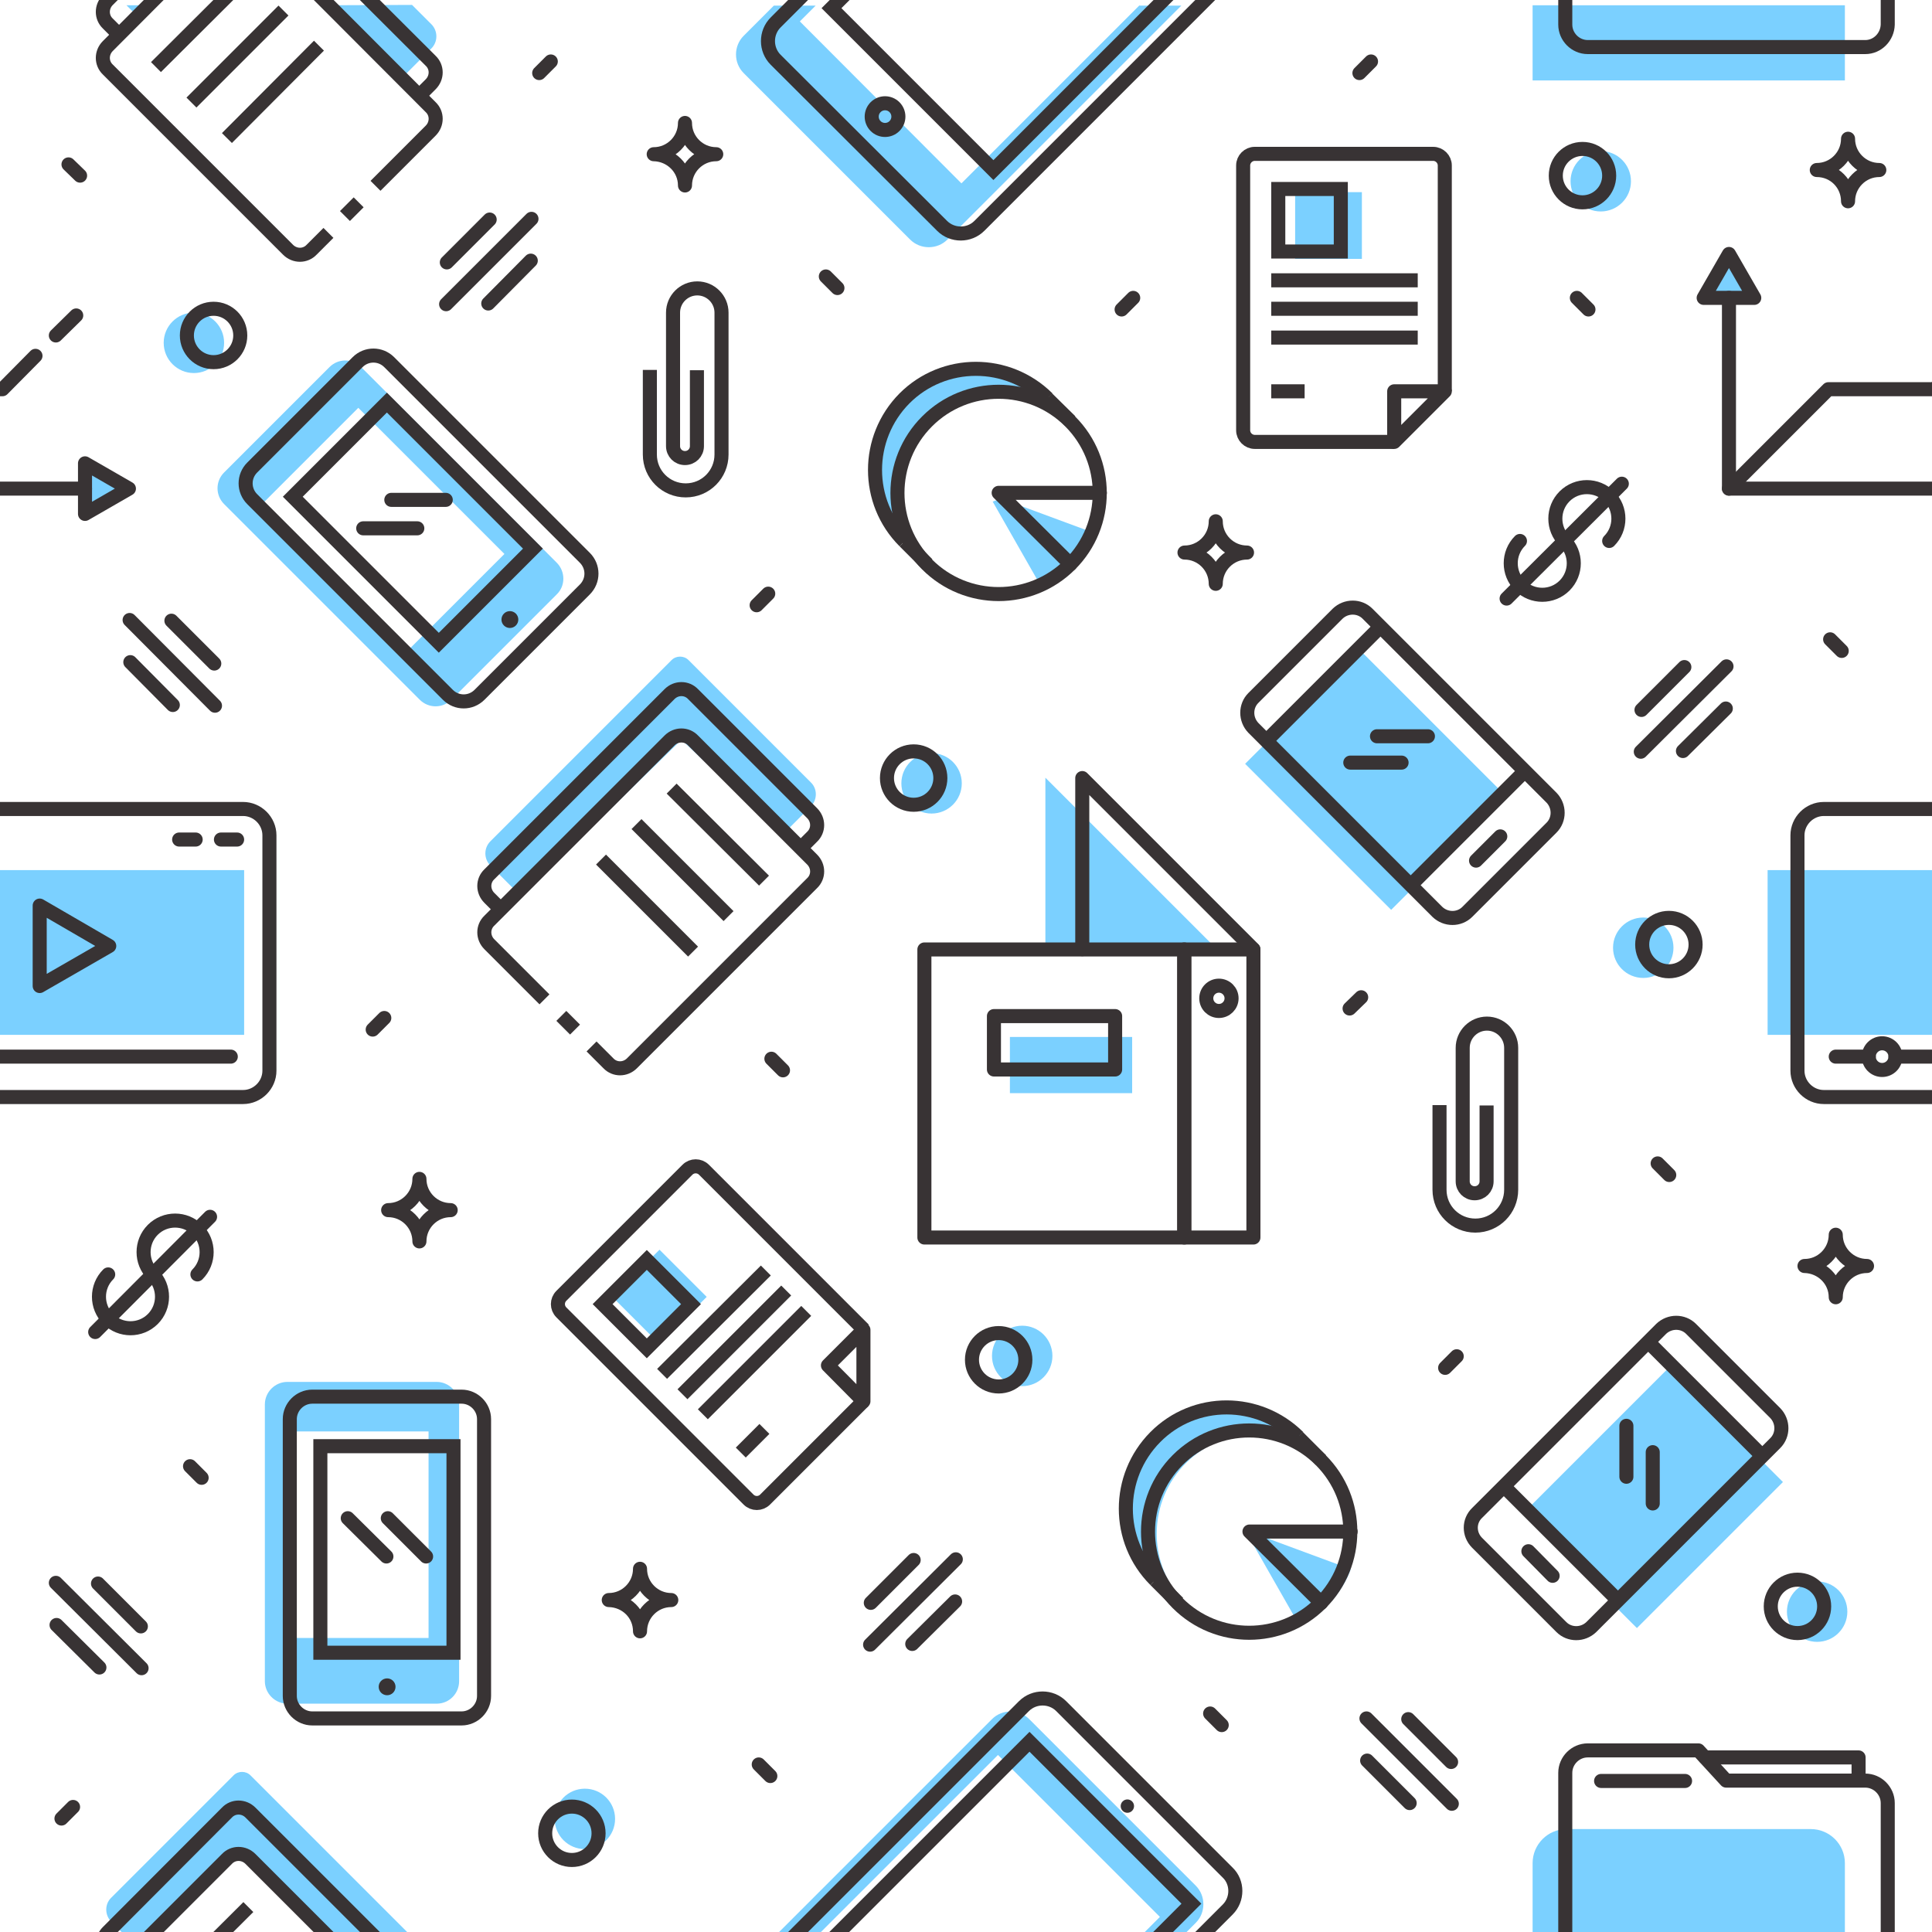 <?xml version="1.0" encoding="utf-8"?>
<!-- Generator: Adobe Illustrator 21.0.0, SVG Export Plug-In . SVG Version: 6.00 Build 0)  -->
<svg version="1.1" xmlns="http://www.w3.org/2000/svg" xmlns:xlink="http://www.w3.org/1999/xlink" x="0px" y="0px"
	 viewBox="0 0 550 550" enable-background="new 0 0 550 550" xml:space="preserve">
<g id="Layer_2">
	<path id="XMLID_427_" fill="#7BD0FF" d="M158.5,160.2l-55.7-55.7c-2.5-2.5-6.5-2.5-9,0l-30,30c-2.5,2.5-2.5,6.5,0,9l55.7,55.7
		c2.5,2.5,6.5,2.5,9,0l30-30C161,166.8,161,162.7,158.5,160.2z M116.8,184.5l-41.6-41.6l26.8-26.8l41.6,41.6L116.8,184.5z"/>
	<path id="XMLID_439_" fill="#7BD0FF" d="M130.7,478.6v-78.8c0-3.5-2.9-6.4-6.4-6.4H81.8c-3.5,0-6.4,2.9-6.4,6.4l0,78.8
		c0,3.5,2.9,6.4,6.4,6.4h42.5C127.9,485,130.7,482.1,130.7,478.6z M84.1,466.3v-58.8H122v58.8H84.1z"/>
	<path id="XMLID_423_" fill="#7BD0FF" d="M296.8,167.7l-14.2-24.9l2.3-0.9l26.5,9.8C311.4,151.7,307.9,162.5,296.8,167.7z"/>
	<path id="XMLID_191_" fill="#7BD0FF" d="M194,210.6l-45.7,44.5l-8.7-8.7c-1.9-1.9-1.9-5,0-6.9l51.6-51.6c1.3-1.3,3.5-1.3,4.8,0
		l34.9,34.9c1.8,1.8,1.8,4.8,0,6.7l-8.1,8.1L194,210.6z"/>
	<path id="XMLID_458_" fill="#7BD0FF" d="M92.5,1.5l21.6,21l8.7-8.7c1.9-1.9,1.9-5,0-6.9l-5.5-5.5"/>
	<polyline id="XMLID_446_" fill="#7BD0FF" points="36,1.5 39.7,5.2 43.5,1.5 	"/>
	<polygon id="XMLID_428_" fill="#7BD0FF" points="347,270.8 297.6,221.4 297.6,270.8 	"/>
	
		<rect id="XMLID_424_" x="178.3" y="359.7" transform="matrix(0.707 -0.707 0.707 0.707 -206.054 240.948)" fill="#7BD0FF" width="19" height="19"/>
	<rect id="XMLID_435_" x="368.7" y="54.7" fill="#7BD0FF" width="19" height="19"/>
	<path id="XMLID_432_" fill="#7BD0FF" d="M256.2,141.5c0-15.7,12.7-28.4,28.4-28.4c6.1,0,11.7,1.9,16.3,5.1
		c-5.1-7.3-13.6-12.1-23.3-12.1c-15.7,0-28.4,12.7-28.4,28.4c0,9.6,4.8,18.1,12.1,23.3C258.1,153.2,256.2,147.6,256.2,141.5z"/>
	<path id="XMLID_437_" fill="#7BD0FF" d="M369.9,462.7l-14.2-24.9l2.3-0.9l26.5,9.8C384.6,446.7,381,457.6,369.9,462.7z"/>
	<path id="XMLID_436_" fill="#7BD0FF" d="M329.3,436.6c0-15.7,12.7-28.4,28.4-28.4c6.1,0,11.7,1.9,16.3,5.1
		c-5.1-7.3-13.6-12.1-23.3-12.1c-15.7,0-28.4,12.7-28.4,28.4c0,9.6,4.8,18.1,12.1,23.3C331.2,448.3,329.3,442.7,329.3,436.6z"/>
	<rect id="XMLID_429_" y="247.7" fill="#7BD0FF" width="69.5" height="46.9"/>
	<rect id="XMLID_433_" x="503.2" y="247.7" fill="#7BD0FF" width="46.8" height="46.9"/>
	<rect id="XMLID_430_" x="287.5" y="295.2" fill="#7BD0FF" width="34.8" height="16"/>
	
		<rect id="XMLID_431_" x="368.6" y="192.5" transform="matrix(0.707 -0.707 0.707 0.707 -42.236 341.943)" fill="#7BD0FF" width="46" height="58.8"/>
	
		<rect id="XMLID_438_" x="447.5" y="396.9" transform="matrix(-0.707 -0.707 0.707 -0.707 501.769 1060.467)" fill="#7BD0FF" width="46" height="58.8"/>
	<polygon id="XMLID_442_" fill="#7BD0FF" points="492.2,75.1 486.5,86.3 498.8,86.3 	"/>
	<polygon id="XMLID_443_" fill="#7BD0FF" points="24.8,134 24.8,147.3 36.5,140.6 	"/>
	<circle id="XMLID_434_" fill="#7BD0FF" cx="265.2" cy="223" r="8.6"/>
	<circle id="XMLID_449_" fill="#7BD0FF" cx="455.7" cy="51.6" r="8.6"/>
	<circle id="XMLID_450_" fill="#7BD0FF" cx="467.8" cy="269.8" r="8.6"/>
	<circle id="XMLID_453_" fill="#7BD0FF" cx="291" cy="386" r="8.6"/>
	<circle id="XMLID_451_" fill="#7BD0FF" cx="517.3" cy="458.8" r="8.6"/>
	<circle id="XMLID_452_" fill="#7BD0FF" cx="166.5" cy="517.8" r="8.6"/>
	<circle id="XMLID_447_" fill="#7BD0FF" cx="55.2" cy="97.6" r="8.6"/>
	<path id="XMLID_33_" fill="#7BD0FF" d="M525.2,551.5h-88.9v-21.1c0-5.3,4.3-9.7,9.7-9.7h69.5c5.3,0,9.7,4.3,9.7,9.7V551.5z"/>
	<rect id="XMLID_26_" x="436.3" y="1.5" fill="#7BD0FF" width="88.9" height="21.4"/>
	<path id="XMLID_459_" fill="#7BD0FF" d="M324.4,1.5l-50.7,50.7L227.7,6.1l4.5-4.5h-11.9l-8.6,8.6c-2.9,2.9-2.9,7.7,0,10.6
		l47.4,47.4c2.9,2.9,7.7,2.9,10.6,0l66.6-66.6H324.4z"/>
	<path id="XMLID_444_" fill="#7BD0FF" d="M232.2,551.5l51.9-51.9l46.1,46.1l-5.8,5.8h11.9l4.1-4.1c2.9-2.9,2.9-7.7,0-10.6L293,489.4
		c-2.9-2.9-7.7-2.9-10.6,0l-62.1,62.1H232.2z"/>
	<path id="XMLID_445_" fill="#7BD0FF" d="M36.1,551.5h7.5l24.9-23.5l24.1,23.5h24.8l-46.1-46.1c-1.3-1.3-3.5-1.3-4.8,0l-34.9,34.9
		c-1.8,1.8-1.8,4.8,0,6.7L36.1,551.5z"/>
</g>
<g id="Layer_1">
	<g id="XMLID_77_">
		<path id="XMLID_9_" fill="none" stroke="#383334" stroke-width="4" stroke-miterlimit="10" d="M155,284.5l-15.7-15.7
			c-1.9-1.9-1.9-4.9,0-6.7l51.3-51.3c1.9-1.9,4.9-1.9,6.7,0l33.9,33.9c1.9,1.9,1.9,4.9,0,6.7l-51.3,51.3c-1.9,1.9-4.9,1.9-6.7,0
			l-4.8-4.8"/>
		
			<line id="XMLID_8_" fill="none" stroke="#383334" stroke-width="4" stroke-miterlimit="10" x1="163.7" y1="293.1" x2="159.8" y2="289.2"/>
		<path id="XMLID_6_" fill="none" stroke="#383334" stroke-width="4" stroke-miterlimit="10" d="M142.5,258.8l-3.2-3.2
			c-1.9-1.9-1.9-4.9,0-6.7l51.3-51.3c1.9-1.9,4.9-1.9,6.7,0l33.9,33.9c1.9,1.9,1.9,4.9,0,6.7l-3.2,3.2"/>
		
			<line id="XMLID_4_" fill="none" stroke="#383334" stroke-width="4" stroke-miterlimit="10" x1="191.2" y1="224.5" x2="217.5" y2="250.7"/>
		
			<line id="XMLID_5_" fill="none" stroke="#383334" stroke-width="4" stroke-miterlimit="10" x1="181.2" y1="234.6" x2="207.4" y2="260.8"/>
		
			<line id="XMLID_7_" fill="none" stroke="#383334" stroke-width="4" stroke-miterlimit="10" x1="171.1" y1="244.7" x2="197.3" y2="270.9"/>
	</g>
	<g id="XMLID_116_">
		<path id="XMLID_122_" fill="none" stroke="#383334" stroke-width="4" stroke-miterlimit="10" d="M106.9,52.9l15.7-15.7
			c1.9-1.9,1.9-4.9,0-6.7L71.3-20.9c-1.9-1.9-4.9-1.9-6.7,0L30.7,13.1c-1.9,1.9-1.9,4.9,0,6.7L82,71.1c1.9,1.9,4.9,1.9,6.7,0
			l4.8-4.8"/>
		
			<line id="XMLID_121_" fill="none" stroke="#383334" stroke-width="4" stroke-miterlimit="10" x1="98.2" y1="61.5" x2="102.1" y2="57.6"/>
		<path id="XMLID_120_" fill="none" stroke="#383334" stroke-width="4" stroke-miterlimit="10" d="M119.4,27.2l3.2-3.2
			c1.9-1.9,1.9-4.9,0-6.7L71.3-33.9c-1.9-1.9-4.9-1.9-6.7,0L30.7,0c-1.9,1.9-1.9,4.9,0,6.7l3.2,3.2"/>
		
			<line id="XMLID_119_" fill="none" stroke="#383334" stroke-width="4" stroke-miterlimit="10" x1="70.7" y1="-7.1" x2="44.4" y2="19.1"/>
		
			<line id="XMLID_118_" fill="none" stroke="#383334" stroke-width="4" stroke-miterlimit="10" x1="80.7" y1="3" x2="54.5" y2="29.2"/>
		
			<line id="XMLID_117_" fill="none" stroke="#383334" stroke-width="4" stroke-miterlimit="10" x1="90.8" y1="13" x2="64.6" y2="39.3"/>
	</g>
	<g id="XMLID_129_">
		<path id="XMLID_135_" fill="none" stroke="#383334" stroke-width="4" stroke-miterlimit="10" d="M106.9,602.9l15.7-15.7
			c1.9-1.9,1.9-4.9,0-6.7l-51.3-51.3c-1.9-1.9-4.9-1.9-6.7,0l-33.9,33.9c-1.9,1.9-1.9,4.9,0,6.7L82,621.1c1.9,1.9,4.9,1.9,6.7,0
			l4.8-4.8"/>
		
			<line id="XMLID_134_" fill="none" stroke="#383334" stroke-width="4" stroke-miterlimit="10" x1="98.2" y1="611.5" x2="102.1" y2="607.6"/>
		<path id="XMLID_133_" fill="none" stroke="#383334" stroke-width="4" stroke-miterlimit="10" d="M119.4,577.2l3.2-3.2
			c1.9-1.9,1.9-4.9,0-6.7l-51.3-51.3c-1.9-1.9-4.9-1.9-6.7,0L30.7,550c-1.9,1.9-1.9,4.9,0,6.7l3.2,3.2"/>
		
			<line id="XMLID_132_" fill="none" stroke="#383334" stroke-width="4" stroke-miterlimit="10" x1="70.7" y1="542.9" x2="44.4" y2="569.1"/>
		
			<line id="XMLID_131_" fill="none" stroke="#383334" stroke-width="4" stroke-miterlimit="10" x1="80.7" y1="553" x2="54.5" y2="579.2"/>
		
			<line id="XMLID_130_" fill="none" stroke="#383334" stroke-width="4" stroke-miterlimit="10" x1="90.8" y1="563.1" x2="64.6" y2="589.3"/>
	</g>
	<path id="XMLID_3_" fill="none" stroke="#383334" stroke-width="4" stroke-miterlimit="10" d="M185,105.3v24.1
		c0,5.7,4.6,10.2,10.2,10.2h0c5.7,0,10.2-4.6,10.2-10.2V89c0-3.8-3.1-6.9-6.9-6.9h0c-3.8,0-6.9,3.1-6.9,6.9v38
		c0,1.9,1.5,3.4,3.4,3.4l0,0c1.9,0,3.4-1.5,3.4-3.4v-21.6"/>
	<path id="XMLID_83_" fill="none" stroke="#383334" stroke-width="4" stroke-miterlimit="10" d="M409.8,314.6v24.1
		c0,5.7,4.6,10.2,10.2,10.2l0,0c5.7,0,10.2-4.6,10.2-10.2v-40.4c0-3.8-3.1-6.9-6.9-6.9l0,0c-3.8,0-6.9,3.1-6.9,6.9v38
		c0,1.9,1.5,3.4,3.4,3.4h0c1.9,0,3.4-1.5,3.4-3.4v-21.6"/>
	<g id="XMLID_75_">
		
			<line id="XMLID_15_" fill="none" stroke="#383334" stroke-width="4" stroke-linecap="square" stroke-miterlimit="10" x1="369.4" y1="111.4" x2="363.9" y2="111.4"/>
		<path id="XMLID_13_" fill="none" stroke="#383334" stroke-width="4" stroke-miterlimit="10" d="M396.9,125.8h-39.7
			c-1.8,0-3.3-1.5-3.3-3.3V47.1c0-1.8,1.5-3.3,3.3-3.3h50.8c1.8,0,3.3,1.5,3.3,3.3v64.3"/>
		<polygon id="XMLID_11_" fill="none" stroke="#383334" stroke-width="4" stroke-linejoin="round" stroke-miterlimit="10" points="
			396.9,125.8 411.3,111.4 396.9,111.4 		"/>
		
			<rect id="XMLID_2_" x="363.9" y="53.8" fill="none" stroke="#383334" stroke-width="4" stroke-miterlimit="10" width="17.8" height="17.8"/>
		
			<line id="XMLID_12_" fill="none" stroke="#383334" stroke-width="4" stroke-linecap="square" stroke-miterlimit="10" x1="363.9" y1="79.8" x2="401.6" y2="79.8"/>
		
			<line id="XMLID_16_" fill="none" stroke="#383334" stroke-width="4" stroke-linecap="square" stroke-miterlimit="10" x1="363.9" y1="87.9" x2="401.6" y2="87.9"/>
		
			<line id="XMLID_14_" fill="none" stroke="#383334" stroke-width="4" stroke-linecap="square" stroke-miterlimit="10" x1="363.9" y1="96.1" x2="401.6" y2="96.1"/>
	</g>
	<g id="XMLID_92_">
		
			<line id="XMLID_99_" fill="none" stroke="#383334" stroke-width="4" stroke-linecap="square" stroke-miterlimit="10" x1="216.2" y1="408.2" x2="212.3" y2="412.1"/>
		<path id="XMLID_98_" fill="none" stroke="#383334" stroke-width="4" stroke-miterlimit="10" d="M245.8,398.9l-28,28
			c-1.3,1.3-3.4,1.3-4.7,0l-53.3-53.3c-1.3-1.3-1.3-3.4,0-4.7l35.9-35.9c1.3-1.3,3.4-1.3,4.7,0l45.5,45.5"/>
		<polygon id="XMLID_97_" fill="none" stroke="#383334" stroke-width="4" stroke-linejoin="round" stroke-miterlimit="10" points="
			245.8,398.9 245.8,378.6 235.7,388.7 		"/>
		
			<rect id="XMLID_96_" x="175.3" y="362.4" transform="matrix(0.707 -0.707 0.707 0.707 -208.607 238.979)" fill="none" stroke="#383334" stroke-width="4" stroke-miterlimit="10" width="17.8" height="17.8"/>
		
			<line id="XMLID_95_" fill="none" stroke="#383334" stroke-width="4" stroke-linecap="square" stroke-miterlimit="10" x1="189.9" y1="389.7" x2="216.6" y2="363.1"/>
		
			<line id="XMLID_94_" fill="none" stroke="#383334" stroke-width="4" stroke-linecap="square" stroke-miterlimit="10" x1="195.7" y1="395.5" x2="222.4" y2="368.8"/>
		
			<line id="XMLID_93_" fill="none" stroke="#383334" stroke-width="4" stroke-linecap="square" stroke-miterlimit="10" x1="201.5" y1="401.2" x2="228.1" y2="374.6"/>
	</g>
	<g id="XMLID_1_">
		<path id="XMLID_19_" fill="none" stroke="#383334" stroke-width="4" stroke-linecap="round" stroke-miterlimit="10" d="
			M30.8,362.8L30.8,362.8c-3.5,3.5-3.5,9.2,0,12.7h0c3.5,3.5,9.2,3.5,12.7,0h0c3.5-3.5,3.5-9.2,0-12.7l0,0h0
			c-3.5-3.5-3.5-9.2,0-12.7h0c3.5-3.5,9.2-3.5,12.7,0h0c3.5,3.5,3.5,9.2,0,12.7h0"/>
		
			<line id="XMLID_17_" fill="none" stroke="#383334" stroke-width="4" stroke-linecap="round" stroke-miterlimit="10" x1="59.8" y1="346.4" x2="27.1" y2="379.2"/>
	</g>
	<g id="XMLID_100_">
		<path id="XMLID_102_" fill="none" stroke="#383334" stroke-width="4" stroke-linecap="round" stroke-miterlimit="10" d="
			M432.7,154L432.7,154c-3.5,3.5-3.5,9.2,0,12.7v0c3.5,3.5,9.2,3.5,12.7,0l0,0c3.5-3.5,3.5-9.2,0-12.7h0v0c-3.5-3.5-3.5-9.2,0-12.7
			l0,0c3.5-3.5,9.2-3.5,12.7,0v0c3.5,3.5,3.5,9.2,0,12.7v0"/>
		
			<line id="XMLID_101_" fill="none" stroke="#383334" stroke-width="4" stroke-linecap="round" stroke-miterlimit="10" x1="461.7" y1="137.7" x2="428.9" y2="170.4"/>
	</g>
	<g id="XMLID_76_">
		
			<ellipse id="XMLID_18_" transform="matrix(0.707 -0.707 0.707 0.707 -15.91 242.132)" fill="none" stroke="#383334" stroke-width="4" stroke-miterlimit="10" cx="284.3" cy="140.3" rx="28.8" ry="28.8"/>
		<path id="XMLID_24_" fill="none" stroke="#383334" stroke-width="4" stroke-miterlimit="10" d="M257.5,154.1
			c-11.2-11.2-11.2-29.4,0-40.7c11.2-11.2,29.4-11.2,40.7,0"/>
		
			<line id="XMLID_21_" fill="none" stroke="#383334" stroke-width="4" stroke-miterlimit="10" x1="298.1" y1="113.4" x2="304.7" y2="119.9"/>
		
			<line id="XMLID_22_" fill="none" stroke="#383334" stroke-width="4" stroke-miterlimit="10" x1="257.5" y1="154.1" x2="264" y2="160.6"/>
		
			<polyline id="XMLID_20_" fill="none" stroke="#383334" stroke-width="4" stroke-linecap="round" stroke-linejoin="round" stroke-miterlimit="10" points="
			313.1,140.3 284.3,140.3 304.7,160.6 		"/>
	</g>
	<g id="XMLID_103_">
		
			<ellipse id="XMLID_108_" transform="matrix(0.707 -0.707 0.707 0.707 -204.118 379.247)" fill="none" stroke="#383334" stroke-width="4" stroke-miterlimit="10" cx="355.7" cy="436" rx="28.8" ry="28.8"/>
		<path id="XMLID_107_" fill="none" stroke="#383334" stroke-width="4" stroke-miterlimit="10" d="M328.9,449.8
			c-11.2-11.2-11.2-29.4,0-40.7s29.4-11.2,40.7,0"/>
		
			<line id="XMLID_106_" fill="none" stroke="#383334" stroke-width="4" stroke-miterlimit="10" x1="369.5" y1="409.1" x2="376.1" y2="415.7"/>
		
			<line id="XMLID_105_" fill="none" stroke="#383334" stroke-width="4" stroke-miterlimit="10" x1="328.9" y1="449.8" x2="335.4" y2="456.3"/>
		
			<polyline id="XMLID_104_" fill="none" stroke="#383334" stroke-width="4" stroke-linecap="round" stroke-linejoin="round" stroke-miterlimit="10" points="
			384.5,436 355.7,436 376.1,456.3 		"/>
	</g>
	<path id="XMLID_10_" fill="none" stroke="#383334" stroke-width="4" stroke-miterlimit="10" d="M69.2,312.3H0h-30.8
		c-4.1,0-7.5-3.4-7.5-7.5v-67c0-4.1,3.4-7.5,7.5-7.5H0h69.2c4.1,0,7.5,3.4,7.5,7.5v67C76.7,308.9,73.3,312.3,69.2,312.3z"/>
	
		<polygon id="XMLID_23_" fill="none" stroke="#383334" stroke-width="4" stroke-linecap="round" stroke-linejoin="round" stroke-miterlimit="10" points="
		11.3,257.8 31.1,269.3 11.3,280.7 	"/>
	
		<line id="XMLID_193_" fill="none" stroke="#383334" stroke-width="4" stroke-linecap="round" stroke-linejoin="round" stroke-miterlimit="10" x1="-10.4" y1="300.8" x2="65.7" y2="300.8"/>
	
		<line id="XMLID_72_" fill="none" stroke="#383334" stroke-width="4" stroke-linecap="round" stroke-linejoin="round" stroke-miterlimit="10" x1="-27.4" y1="300.8" x2="-18" y2="300.8"/>
	
		<circle id="XMLID_25_" fill="none" stroke="#383334" stroke-width="4" stroke-linecap="round" stroke-linejoin="round" stroke-miterlimit="10" cx="-14.2" cy="300.8" r="3.8"/>
	
		<line id="XMLID_28_" fill="none" stroke="#383334" stroke-width="4" stroke-linecap="round" stroke-linejoin="round" stroke-miterlimit="10" x1="51" y1="239" x2="55.7" y2="239"/>
	
		<line id="XMLID_29_" fill="none" stroke="#383334" stroke-width="4" stroke-linecap="round" stroke-linejoin="round" stroke-miterlimit="10" x1="62.9" y1="239" x2="67.5" y2="239"/>
	
		<line id="XMLID_153_" fill="none" stroke="#383334" stroke-width="4" stroke-linecap="round" stroke-linejoin="round" stroke-miterlimit="10" x1="219.6" y1="301.4" x2="222.9" y2="304.7"/>
	
		<line id="XMLID_177_" fill="none" stroke="#383334" stroke-width="4" stroke-linecap="round" stroke-linejoin="round" stroke-miterlimit="10" x1="54.1" y1="417.4" x2="57.4" y2="420.7"/>
	
		<line id="XMLID_173_" fill="none" stroke="#383334" stroke-width="4" stroke-linecap="round" stroke-linejoin="round" stroke-miterlimit="10" x1="216" y1="502.3" x2="219.3" y2="505.6"/>
	
		<line id="XMLID_174_" fill="none" stroke="#383334" stroke-width="4" stroke-linecap="round" stroke-linejoin="round" stroke-miterlimit="10" x1="521" y1="182" x2="524.3" y2="185.3"/>
	
		<line id="XMLID_175_" fill="none" stroke="#383334" stroke-width="4" stroke-linecap="round" stroke-linejoin="round" stroke-miterlimit="10" x1="471.9" y1="331.2" x2="475.2" y2="334.5"/>
	
		<line id="XMLID_171_" fill="none" stroke="#383334" stroke-width="4" stroke-linecap="round" stroke-linejoin="round" stroke-miterlimit="10" x1="235.1" y1="78.7" x2="238.4" y2="82"/>
	
		<line id="XMLID_181_" fill="none" stroke="#383334" stroke-width="4" stroke-linecap="round" stroke-linejoin="round" stroke-miterlimit="10" x1="19.5" y1="46.8" x2="22.8" y2="50"/>
	
		<line id="XMLID_165_" fill="none" stroke="#383334" stroke-width="4" stroke-linecap="round" stroke-linejoin="round" stroke-miterlimit="10" x1="384.2" y1="287.1" x2="387.5" y2="283.9"/>
	
		<line id="XMLID_178_" fill="none" stroke="#383334" stroke-width="4" stroke-linecap="round" stroke-linejoin="round" stroke-miterlimit="10" x1="106.1" y1="293.1" x2="109.4" y2="289.8"/>
	
		<line id="XMLID_179_" fill="none" stroke="#383334" stroke-width="4" stroke-linecap="round" stroke-linejoin="round" stroke-miterlimit="10" x1="17.5" y1="517.7" x2="20.8" y2="514.4"/>
	
		<line id="XMLID_172_" fill="none" stroke="#383334" stroke-width="4" stroke-linecap="round" stroke-linejoin="round" stroke-miterlimit="10" x1="215.4" y1="172.3" x2="218.7" y2="169"/>
	
		<line id="XMLID_186_" fill="none" stroke="#383334" stroke-width="4" stroke-linecap="round" stroke-linejoin="round" stroke-miterlimit="10" x1="344.5" y1="487.8" x2="347.8" y2="491.1"/>
	
		<line id="XMLID_182_" fill="none" stroke="#383334" stroke-width="4" stroke-linecap="round" stroke-linejoin="round" stroke-miterlimit="10" x1="319.3" y1="88.1" x2="322.6" y2="84.8"/>
	
		<line id="XMLID_180_" fill="none" stroke="#383334" stroke-width="4" stroke-linecap="round" stroke-linejoin="round" stroke-miterlimit="10" x1="153.5" y1="20.8" x2="156.8" y2="17.5"/>
	
		<line id="XMLID_176_" fill="none" stroke="#383334" stroke-width="4" stroke-linecap="round" stroke-linejoin="round" stroke-miterlimit="10" x1="387" y1="20.8" x2="390.3" y2="17.5"/>
	
		<line id="XMLID_169_" fill="none" stroke="#383334" stroke-width="4" stroke-linecap="round" stroke-linejoin="round" stroke-miterlimit="10" x1="411.4" y1="389.4" x2="414.7" y2="386.1"/>
	
		<line id="XMLID_164_" fill="none" stroke="#383334" stroke-width="4" stroke-linecap="round" stroke-linejoin="round" stroke-miterlimit="10" x1="448.9" y1="84.8" x2="452.2" y2="88.1"/>
	<path id="XMLID_74_" fill="none" stroke="#383334" stroke-width="4" stroke-miterlimit="10" d="M619.2,312.3H550h-30.8
		c-4.1,0-7.5-3.4-7.5-7.5v-67c0-4.1,3.4-7.5,7.5-7.5H550h69.2c4.1,0,7.5,3.4,7.5,7.5v67C626.7,308.9,623.3,312.3,619.2,312.3z"/>
	
		<polygon id="XMLID_73_" fill="none" stroke="#383334" stroke-width="4" stroke-linecap="round" stroke-linejoin="round" stroke-miterlimit="10" points="
		561.3,257.8 581.1,269.3 561.3,280.7 	"/>
	
		<line id="XMLID_192_" fill="none" stroke="#383334" stroke-width="4" stroke-linecap="round" stroke-linejoin="round" stroke-miterlimit="10" x1="539.6" y1="300.8" x2="615.7" y2="300.8"/>
	
		<line id="XMLID_190_" fill="none" stroke="#383334" stroke-width="4" stroke-linecap="round" stroke-linejoin="round" stroke-miterlimit="10" x1="522.6" y1="300.8" x2="532" y2="300.8"/>
	
		<circle id="XMLID_71_" fill="none" stroke="#383334" stroke-width="4" stroke-linecap="round" stroke-linejoin="round" stroke-miterlimit="10" cx="535.8" cy="300.8" r="3.8"/>
	
		<line id="XMLID_70_" fill="none" stroke="#383334" stroke-width="4" stroke-linecap="round" stroke-linejoin="round" stroke-miterlimit="10" x1="601.1" y1="239" x2="605.7" y2="239"/>
	
		<line id="XMLID_69_" fill="none" stroke="#383334" stroke-width="4" stroke-linecap="round" stroke-linejoin="round" stroke-miterlimit="10" x1="612.9" y1="239" x2="617.6" y2="239"/>
	
		<circle id="XMLID_168_" fill="none" stroke="#383334" stroke-width="4" stroke-linecap="round" stroke-linejoin="round" stroke-miterlimit="10" cx="511.7" cy="457.3" r="7.6"/>
	
		<circle id="XMLID_115_" fill="none" stroke="#383334" stroke-width="4" stroke-linecap="round" stroke-linejoin="round" stroke-miterlimit="10" cx="260.1" cy="221.5" r="7.6"/>
	
		<circle id="XMLID_166_" fill="none" stroke="#383334" stroke-width="4" stroke-linecap="round" stroke-linejoin="round" stroke-miterlimit="10" cx="60.8" cy="95.5" r="7.6"/>
	
		<circle id="XMLID_137_" fill="none" stroke="#383334" stroke-width="4" stroke-linecap="round" stroke-linejoin="round" stroke-miterlimit="10" cx="450.5" cy="50" r="7.6"/>
	
		<circle id="XMLID_138_" fill="none" stroke="#383334" stroke-width="4" stroke-linecap="round" stroke-linejoin="round" stroke-miterlimit="10" cx="475.1" cy="268.9" r="7.6"/>
	
		<circle id="XMLID_167_" fill="none" stroke="#383334" stroke-width="4" stroke-linecap="round" stroke-linejoin="round" stroke-miterlimit="10" cx="162.8" cy="521.9" r="7.6"/>
	
		<circle id="XMLID_194_" fill="none" stroke="#383334" stroke-width="4" stroke-linecap="round" stroke-linejoin="round" stroke-miterlimit="10" cx="284.3" cy="387.1" r="7.6"/>
	
		<path id="XMLID_45_" fill="none" stroke="#383334" stroke-width="4" stroke-linecap="round" stroke-linejoin="round" stroke-miterlimit="10" d="
		M195,52.8c0-4.9,4-8.9,8.9-8.9c-4.9,0-8.9-4-8.9-8.9c0,4.9-4,8.9-8.9,8.9C191,44,195,47.9,195,52.8z"/>
	
		<path id="XMLID_158_" fill="none" stroke="#383334" stroke-width="4" stroke-linecap="round" stroke-linejoin="round" stroke-miterlimit="10" d="
		M346.1,166.2c0-4.9,4-8.9,8.9-8.9c-4.9,0-8.9-4-8.9-8.9c0,4.9-4,8.9-8.9,8.9C342.1,157.3,346.1,161.3,346.1,166.2z"/>
	
		<path id="XMLID_159_" fill="none" stroke="#383334" stroke-width="4" stroke-linecap="round" stroke-linejoin="round" stroke-miterlimit="10" d="
		M526.1,57.3c0-4.9,4-8.9,8.9-8.9c-4.9,0-8.9-4-8.9-8.9c0,4.9-4,8.9-8.9,8.9C522.2,48.4,526.1,52.4,526.1,57.3z"/>
	
		<path id="XMLID_136_" fill="none" stroke="#383334" stroke-width="4" stroke-linecap="round" stroke-linejoin="round" stroke-miterlimit="10" d="
		M119.4,353.4c0-4.9,4-8.9,8.9-8.9c-4.9,0-8.9-4-8.9-8.9c0,4.9-4,8.9-8.9,8.9C115.4,344.5,119.4,348.5,119.4,353.4z"/>
	
		<path id="XMLID_123_" fill="none" stroke="#383334" stroke-width="4" stroke-linecap="round" stroke-linejoin="round" stroke-miterlimit="10" d="
		M522.6,369.3c0-4.9,4-8.9,8.9-8.9c-4.9,0-8.9-4-8.9-8.9c0,4.9-4,8.9-8.9,8.9C518.6,360.5,522.6,364.4,522.6,369.3z"/>
	
		<path id="XMLID_109_" fill="none" stroke="#383334" stroke-width="4" stroke-linecap="round" stroke-linejoin="round" stroke-miterlimit="10" d="
		M182.2,464.4c0-4.9,4-8.9,8.9-8.9c-4.9,0-8.9-4-8.9-8.9c0,4.9-4,8.9-8.9,8.9C178.3,455.6,182.2,459.5,182.2,464.4z"/>
	<g id="XMLID_82_">
		
			<line id="XMLID_35_" fill="none" stroke="#383334" stroke-width="4" stroke-linecap="round" stroke-linejoin="round" stroke-miterlimit="10" x1="151.1" y1="74.2" x2="139" y2="86.4"/>
		
			<line id="XMLID_37_" fill="none" stroke="#383334" stroke-width="4" stroke-linecap="round" stroke-linejoin="round" stroke-miterlimit="10" x1="139.4" y1="62.5" x2="127.2" y2="74.7"/>
		
			<line id="XMLID_36_" fill="none" stroke="#383334" stroke-width="4" stroke-linecap="round" stroke-linejoin="round" stroke-miterlimit="10" x1="151.3" y1="62.3" x2="127" y2="86.6"/>
	</g>
	<g id="XMLID_170_">
		
			<line id="XMLID_185_" fill="none" stroke="#383334" stroke-width="4" stroke-linecap="round" stroke-linejoin="round" stroke-miterlimit="10" x1="37.1" y1="188.5" x2="49.2" y2="200.7"/>
		
			<line id="XMLID_184_" fill="none" stroke="#383334" stroke-width="4" stroke-linecap="round" stroke-linejoin="round" stroke-miterlimit="10" x1="48.8" y1="176.7" x2="61" y2="188.9"/>
		
			<line id="XMLID_183_" fill="none" stroke="#383334" stroke-width="4" stroke-linecap="round" stroke-linejoin="round" stroke-miterlimit="10" x1="36.9" y1="176.5" x2="61.2" y2="200.9"/>
	</g>
	<g id="XMLID_111_">
		
			<line id="XMLID_114_" fill="none" stroke="#383334" stroke-width="4" stroke-linecap="round" stroke-linejoin="round" stroke-miterlimit="10" x1="271.9" y1="455.9" x2="259.7" y2="468"/>
		
			<line id="XMLID_113_" fill="none" stroke="#383334" stroke-width="4" stroke-linecap="round" stroke-linejoin="round" stroke-miterlimit="10" x1="260.1" y1="444.1" x2="247.9" y2="456.3"/>
		
			<line id="XMLID_112_" fill="none" stroke="#383334" stroke-width="4" stroke-linecap="round" stroke-linejoin="round" stroke-miterlimit="10" x1="272.1" y1="443.9" x2="247.7" y2="468.2"/>
	</g>
	<g id="XMLID_110_">
		
			<line id="XMLID_41_" fill="none" stroke="#383334" stroke-width="4" stroke-linecap="round" stroke-linejoin="round" stroke-miterlimit="10" x1="479.1" y1="213.8" x2="491.3" y2="201.7"/>
		
			<line id="XMLID_40_" fill="none" stroke="#383334" stroke-width="4" stroke-linecap="round" stroke-linejoin="round" stroke-miterlimit="10" x1="467.3" y1="202.1" x2="479.5" y2="189.9"/>
		
			<line id="XMLID_39_" fill="none" stroke="#383334" stroke-width="4" stroke-linecap="round" stroke-linejoin="round" stroke-miterlimit="10" x1="467.1" y1="214" x2="491.5" y2="189.7"/>
	</g>
	<g id="XMLID_125_">
		
			<line id="XMLID_128_" fill="none" stroke="#383334" stroke-width="4" stroke-linecap="round" stroke-linejoin="round" stroke-miterlimit="10" x1="389.2" y1="501.2" x2="401.3" y2="513.3"/>
		
			<line id="XMLID_127_" fill="none" stroke="#383334" stroke-width="4" stroke-linecap="round" stroke-linejoin="round" stroke-miterlimit="10" x1="400.9" y1="489.4" x2="413.1" y2="501.6"/>
		
			<line id="XMLID_126_" fill="none" stroke="#383334" stroke-width="4" stroke-linecap="round" stroke-linejoin="round" stroke-miterlimit="10" x1="389" y1="489.2" x2="413.3" y2="513.5"/>
	</g>
	<g id="XMLID_141_">
		
			<line id="XMLID_189_" fill="none" stroke="#383334" stroke-width="4" stroke-linecap="round" stroke-linejoin="round" stroke-miterlimit="10" x1="16.1" y1="462.6" x2="28.3" y2="474.7"/>
		
			<line id="XMLID_188_" fill="none" stroke="#383334" stroke-width="4" stroke-linecap="round" stroke-linejoin="round" stroke-miterlimit="10" x1="27.9" y1="450.8" x2="40.1" y2="463"/>
		
			<line id="XMLID_187_" fill="none" stroke="#383334" stroke-width="4" stroke-linecap="round" stroke-linejoin="round" stroke-miterlimit="10" x1="15.9" y1="450.6" x2="40.3" y2="474.9"/>
	</g>
	<g id="XMLID_52_">
		
			<rect id="XMLID_27_" x="337.2" y="270.2" transform="matrix(-1 4.485822e-11 -4.485822e-11 -1 694.021 622.492)" fill="none" stroke="#383334" stroke-width="4" stroke-linecap="round" stroke-linejoin="round" stroke-miterlimit="10" width="19.7" height="82"/>
		
			<rect id="XMLID_31_" x="263.2" y="270.2" transform="matrix(-1 4.490929e-11 -4.490929e-11 -1 600.354 622.492)" fill="none" stroke="#383334" stroke-width="4" stroke-linecap="round" stroke-linejoin="round" stroke-miterlimit="10" width="74" height="82"/>
		<circle id="XMLID_30_" fill="none" stroke="#383334" stroke-width="4" stroke-miterlimit="10" cx="347" cy="284.2" r="3.6"/>
		
			<polyline id="XMLID_32_" fill="none" stroke="#383334" stroke-width="4" stroke-linecap="round" stroke-linejoin="round" stroke-miterlimit="10" points="
			356.8,270.2 308.1,221.5 308.1,270.2 		"/>
		
			<rect id="XMLID_34_" x="282.9" y="289.2" transform="matrix(-1 4.486843e-11 -4.486843e-11 -1 600.354 593.659)" fill="none" stroke="#383334" stroke-width="4" stroke-linecap="round" stroke-linejoin="round" stroke-miterlimit="10" width="34.5" height="15.2"/>
	</g>
	<g id="XMLID_78_">
		<path id="XMLID_38_" fill="none" stroke="#383334" stroke-width="4" stroke-miterlimit="10" d="M420.5,439.2l24,24
			c2.3,2.3,6.1,2.3,8.5,0l52.4-52.4c2.3-2.3,2.3-6.1,0-8.5l-24-24c-2.3-2.3-6.1-2.3-8.5,0l-52.4,52.4
			C418.1,433,418.1,436.8,420.5,439.2z"/>
		
			<line id="XMLID_43_" fill="none" stroke="#383334" stroke-width="4" stroke-miterlimit="10" x1="469.2" y1="382" x2="501.7" y2="414.5"/>
		
			<line id="XMLID_44_" fill="none" stroke="#383334" stroke-width="4" stroke-miterlimit="10" x1="428.1" y1="423.1" x2="460.6" y2="455.6"/>
		
			<line id="XMLID_46_" fill="none" stroke="#383334" stroke-width="4" stroke-linecap="round" stroke-miterlimit="10" x1="435.1" y1="441.6" x2="442" y2="448.6"/>
		<g id="XMLID_42_">
			
				<line id="XMLID_47_" fill="none" stroke="#383334" stroke-width="4" stroke-linecap="round" stroke-miterlimit="10" x1="463" y1="405.9" x2="463" y2="420.4"/>
			
				<line id="XMLID_48_" fill="none" stroke="#383334" stroke-width="4" stroke-linecap="round" stroke-miterlimit="10" x1="470.5" y1="413.4" x2="470.5" y2="428"/>
		</g>
	</g>
	<g id="XMLID_84_">
		<path id="XMLID_91_" fill="none" stroke="#383334" stroke-width="4" stroke-miterlimit="10" d="M417.7,259.6l24-24
			c2.3-2.3,2.3-6.1,0-8.5l-52.4-52.4c-2.3-2.3-6.1-2.3-8.5,0l-24,24c-2.3,2.3-2.3,6.1,0,8.5l52.4,52.4
			C411.6,261.9,415.4,261.9,417.7,259.6z"/>
		
			<line id="XMLID_90_" fill="none" stroke="#383334" stroke-width="4" stroke-miterlimit="10" x1="360.5" y1="210.9" x2="393" y2="178.4"/>
		
			<line id="XMLID_89_" fill="none" stroke="#383334" stroke-width="4" stroke-miterlimit="10" x1="401.6" y1="252" x2="434.1" y2="219.5"/>
		
			<line id="XMLID_88_" fill="none" stroke="#383334" stroke-width="4" stroke-linecap="round" stroke-miterlimit="10" x1="420.2" y1="245" x2="427.1" y2="238.1"/>
		<g id="XMLID_85_">
			
				<line id="XMLID_87_" fill="none" stroke="#383334" stroke-width="4" stroke-linecap="round" stroke-miterlimit="10" x1="384.4" y1="217.1" x2="399" y2="217.1"/>
			
				<line id="XMLID_86_" fill="none" stroke="#383334" stroke-width="4" stroke-linecap="round" stroke-miterlimit="10" x1="392" y1="209.6" x2="406.5" y2="209.6"/>
		</g>
	</g>
	<g id="XMLID_81_">
		
			<polygon id="XMLID_57_" fill="none" stroke="#383334" stroke-width="4" stroke-linecap="round" stroke-linejoin="round" stroke-miterlimit="10" points="
			574.2,131.9 586.7,139.1 574.2,146.3 		"/>
		
			<polygon id="XMLID_53_" fill="none" stroke="#383334" stroke-width="4" stroke-linecap="round" stroke-linejoin="round" stroke-miterlimit="10" points="
			485,84.8 492.2,72.3 499.4,84.8 		"/>
		
			<polyline id="XMLID_50_" fill="none" stroke="#383334" stroke-width="4" stroke-linecap="round" stroke-linejoin="round" stroke-miterlimit="10" points="
			574.2,139.1 492.2,139.1 492.2,84.8 		"/>
		
			<line id="XMLID_55_" fill="none" stroke="#383334" stroke-width="4" stroke-linecap="round" stroke-linejoin="round" stroke-miterlimit="10" x1="565.9" y1="95.5" x2="571.7" y2="89.8"/>
		
			<polyline id="XMLID_54_" fill="none" stroke="#383334" stroke-width="4" stroke-linecap="round" stroke-linejoin="round" stroke-miterlimit="10" points="
			492.2,139.1 520.5,110.8 550.7,110.8 560.1,101.3 		"/>
	</g>
	<g id="XMLID_142_">
		
			<polygon id="XMLID_157_" fill="none" stroke="#383334" stroke-width="4" stroke-linecap="round" stroke-linejoin="round" stroke-miterlimit="10" points="
			24.2,131.9 36.7,139.1 24.2,146.3 		"/>
		
			<polygon id="XMLID_146_" fill="none" stroke="#383334" stroke-width="4" stroke-linecap="round" stroke-linejoin="round" stroke-miterlimit="10" points="
			-65.1,84.8 -57.8,72.3 -50.6,84.8 		"/>
		
			<polyline id="XMLID_145_" fill="none" stroke="#383334" stroke-width="4" stroke-linecap="round" stroke-linejoin="round" stroke-miterlimit="10" points="
			24.2,139.1 -57.8,139.1 -57.8,84.8 		"/>
		
			<line id="XMLID_144_" fill="none" stroke="#383334" stroke-width="4" stroke-linecap="round" stroke-linejoin="round" stroke-miterlimit="10" x1="15.9" y1="95.5" x2="21.7" y2="89.8"/>
		
			<polyline id="XMLID_143_" fill="none" stroke="#383334" stroke-width="4" stroke-linecap="round" stroke-linejoin="round" stroke-miterlimit="10" points="
			-57.8,139.1 -29.5,110.8 0.7,110.8 10.1,101.3 		"/>
	</g>
	<path id="XMLID_56_" fill="none" stroke="#383334" stroke-width="4" stroke-miterlimit="10" d="M88.9,489.2h42.5
		c3.5,0,6.4-2.9,6.4-6.4v-78.8c0-3.5-2.9-6.4-6.4-6.4H88.9c-3.5,0-6.4,2.9-6.4,6.4v78.8C82.5,486.3,85.4,489.2,88.9,489.2z"/>
	<g id="XMLID_58_">
		
			<line id="XMLID_60_" fill="none" stroke="#383334" stroke-width="4" stroke-linecap="round" stroke-miterlimit="10" x1="99" y1="432.2" x2="110" y2="443.1"/>
		
			<line id="XMLID_59_" fill="none" stroke="#383334" stroke-width="4" stroke-linecap="round" stroke-miterlimit="10" x1="110.4" y1="432.2" x2="121.3" y2="443.1"/>
	</g>
	
		<rect id="XMLID_51_" x="91.2" y="411.7" fill="none" stroke="#383334" stroke-width="4" stroke-linecap="round" stroke-miterlimit="10" width="37.9" height="58.8"/>
	<circle id="XMLID_62_" fill="#383334" cx="110.2" cy="480.2" r="2.4"/>
	<g id="XMLID_140_">
		<path id="XMLID_152_" fill="none" stroke="#383334" stroke-width="4" stroke-miterlimit="10" d="M136.5,197.8l30-30
			c2.5-2.5,2.5-6.5,0-9l-55.7-55.7c-2.5-2.5-6.5-2.5-9,0l-30,30c-2.5,2.5-2.5,6.5,0,9l55.7,55.7C130,200.3,134,200.3,136.5,197.8z"
			/>
		<g id="XMLID_149_">
			
				<line id="XMLID_151_" fill="none" stroke="#383334" stroke-width="4" stroke-linecap="round" stroke-miterlimit="10" x1="103.4" y1="150.4" x2="118.8" y2="150.4"/>
			
				<line id="XMLID_150_" fill="none" stroke="#383334" stroke-width="4" stroke-linecap="round" stroke-miterlimit="10" x1="111.4" y1="142.3" x2="126.9" y2="142.3"/>
		</g>
		
			<rect id="XMLID_148_" x="98.6" y="119.4" transform="matrix(0.707 -0.707 0.707 0.707 -70.778 126.7)" fill="none" stroke="#383334" stroke-width="4" stroke-linecap="round" stroke-miterlimit="10" width="37.9" height="58.8"/>
		
			<ellipse id="XMLID_147_" transform="matrix(0.707 -0.707 0.707 0.707 -82.217 154.315)" fill="#383334" cx="145.2" cy="176.4" rx="2.4" ry="2.4"/>
	</g>
	<g id="XMLID_79_">
		<path id="XMLID_61_" fill="none" stroke="#383334" stroke-width="4" stroke-miterlimit="10" d="M349.5,543.6l-70.7,70.7
			c-2.9,2.9-7.7,2.9-10.6,0L220.8,567c-2.9-2.9-2.9-7.7,0-10.6l70.7-70.7c2.9-2.9,7.7-2.9,10.6,0l47.4,47.4
			C352.4,535.9,352.4,540.7,349.5,543.6z"/>
		
			<ellipse id="XMLID_63_" transform="matrix(0.707 -0.707 0.707 0.707 -338.578 348.975)" fill="none" stroke="#383334" stroke-width="4" stroke-linecap="round" stroke-linejoin="round" stroke-miterlimit="10" cx="252" cy="583.2" rx="3.8" ry="3.8"/>
		
			<rect id="XMLID_49_" x="248.1" y="514.5" transform="matrix(0.707 -0.707 0.707 0.707 -302.501 363.918)" fill="none" stroke="#383334" stroke-width="4" stroke-miterlimit="10" width="79.8" height="65.2"/>
		
			<ellipse id="XMLID_65_" transform="matrix(0.707 -0.707 0.707 0.707 -269.547 377.568)" fill="#383334" cx="321" cy="514.2" rx="1.9" ry="1.9"/>
	</g>
	<g id="XMLID_80_">
		<path id="XMLID_68_" fill="none" stroke="#383334" stroke-width="4" stroke-miterlimit="10" d="M349.5-6.4l-70.7,70.7
			c-2.9,2.9-7.7,2.9-10.6,0L220.8,17c-2.9-2.9-2.9-7.7,0-10.6l70.7-70.7c2.9-2.9,7.7-2.9,10.6,0L349.5-17
			C352.4-14,352.4-9.3,349.5-6.4z"/>
		
			<ellipse id="XMLID_67_" transform="matrix(0.707 -0.707 0.707 0.707 50.318 187.888)" fill="none" stroke="#383334" stroke-width="4" stroke-linecap="round" stroke-linejoin="round" stroke-miterlimit="10" cx="252" cy="33.2" rx="3.8" ry="3.8"/>
		
			<rect id="XMLID_66_" x="248.1" y="-35.5" transform="matrix(0.707 -0.707 0.707 0.707 86.396 202.832)" fill="none" stroke="#383334" stroke-width="4" stroke-miterlimit="10" width="79.8" height="65.2"/>
		
			<ellipse id="XMLID_64_" transform="matrix(0.707 -0.707 0.707 0.707 119.35 216.482)" fill="#383334" cx="321" cy="-35.8" rx="1.9" ry="1.9"/>
	</g>
	<g id="XMLID_155_">
		
			<path id="XMLID_139_" fill="none" stroke="#383334" stroke-width="4" stroke-linecap="round" stroke-linejoin="round" stroke-miterlimit="10" d="
			M531,563.4H452c-3.5,0-6.4-2.9-6.4-6.4v-52.3c0-3.5,2.9-6.4,6.4-6.4h31.5l7.9,8.6H531c3.5,0,6.4,2.9,6.4,6.4V557
			C537.3,560.5,534.5,563.4,531,563.4z"/>
		
			<polyline id="XMLID_154_" fill="none" stroke="#383334" stroke-width="4" stroke-linecap="round" stroke-linejoin="round" stroke-miterlimit="10" points="
			485.4,500.3 529.1,500.3 529.1,506 		"/>
		
			<line id="XMLID_156_" fill="none" stroke="#383334" stroke-width="4" stroke-linecap="round" stroke-linejoin="round" stroke-miterlimit="10" x1="479.7" y1="507" x2="455.8" y2="507"/>
	</g>
	<g id="XMLID_160_">
		
			<path id="XMLID_163_" fill="none" stroke="#383334" stroke-width="4" stroke-linecap="round" stroke-linejoin="round" stroke-miterlimit="10" d="
			M531,13.4H452c-3.5,0-6.4-2.9-6.4-6.4v-52.3c0-3.5,2.9-6.4,6.4-6.4h31.5l7.9,8.6H531c3.5,0,6.4,2.9,6.4,6.4V7
			C537.3,10.5,534.5,13.4,531,13.4z"/>
		
			<polyline id="XMLID_162_" fill="none" stroke="#383334" stroke-width="4" stroke-linecap="round" stroke-linejoin="round" stroke-miterlimit="10" points="
			485.4,-49.7 529.1,-49.7 529.1,-44 		"/>
		
			<line id="XMLID_161_" fill="none" stroke="#383334" stroke-width="4" stroke-linecap="round" stroke-linejoin="round" stroke-miterlimit="10" x1="479.7" y1="-43" x2="455.8" y2="-43"/>
	</g>
</g>
</svg>
